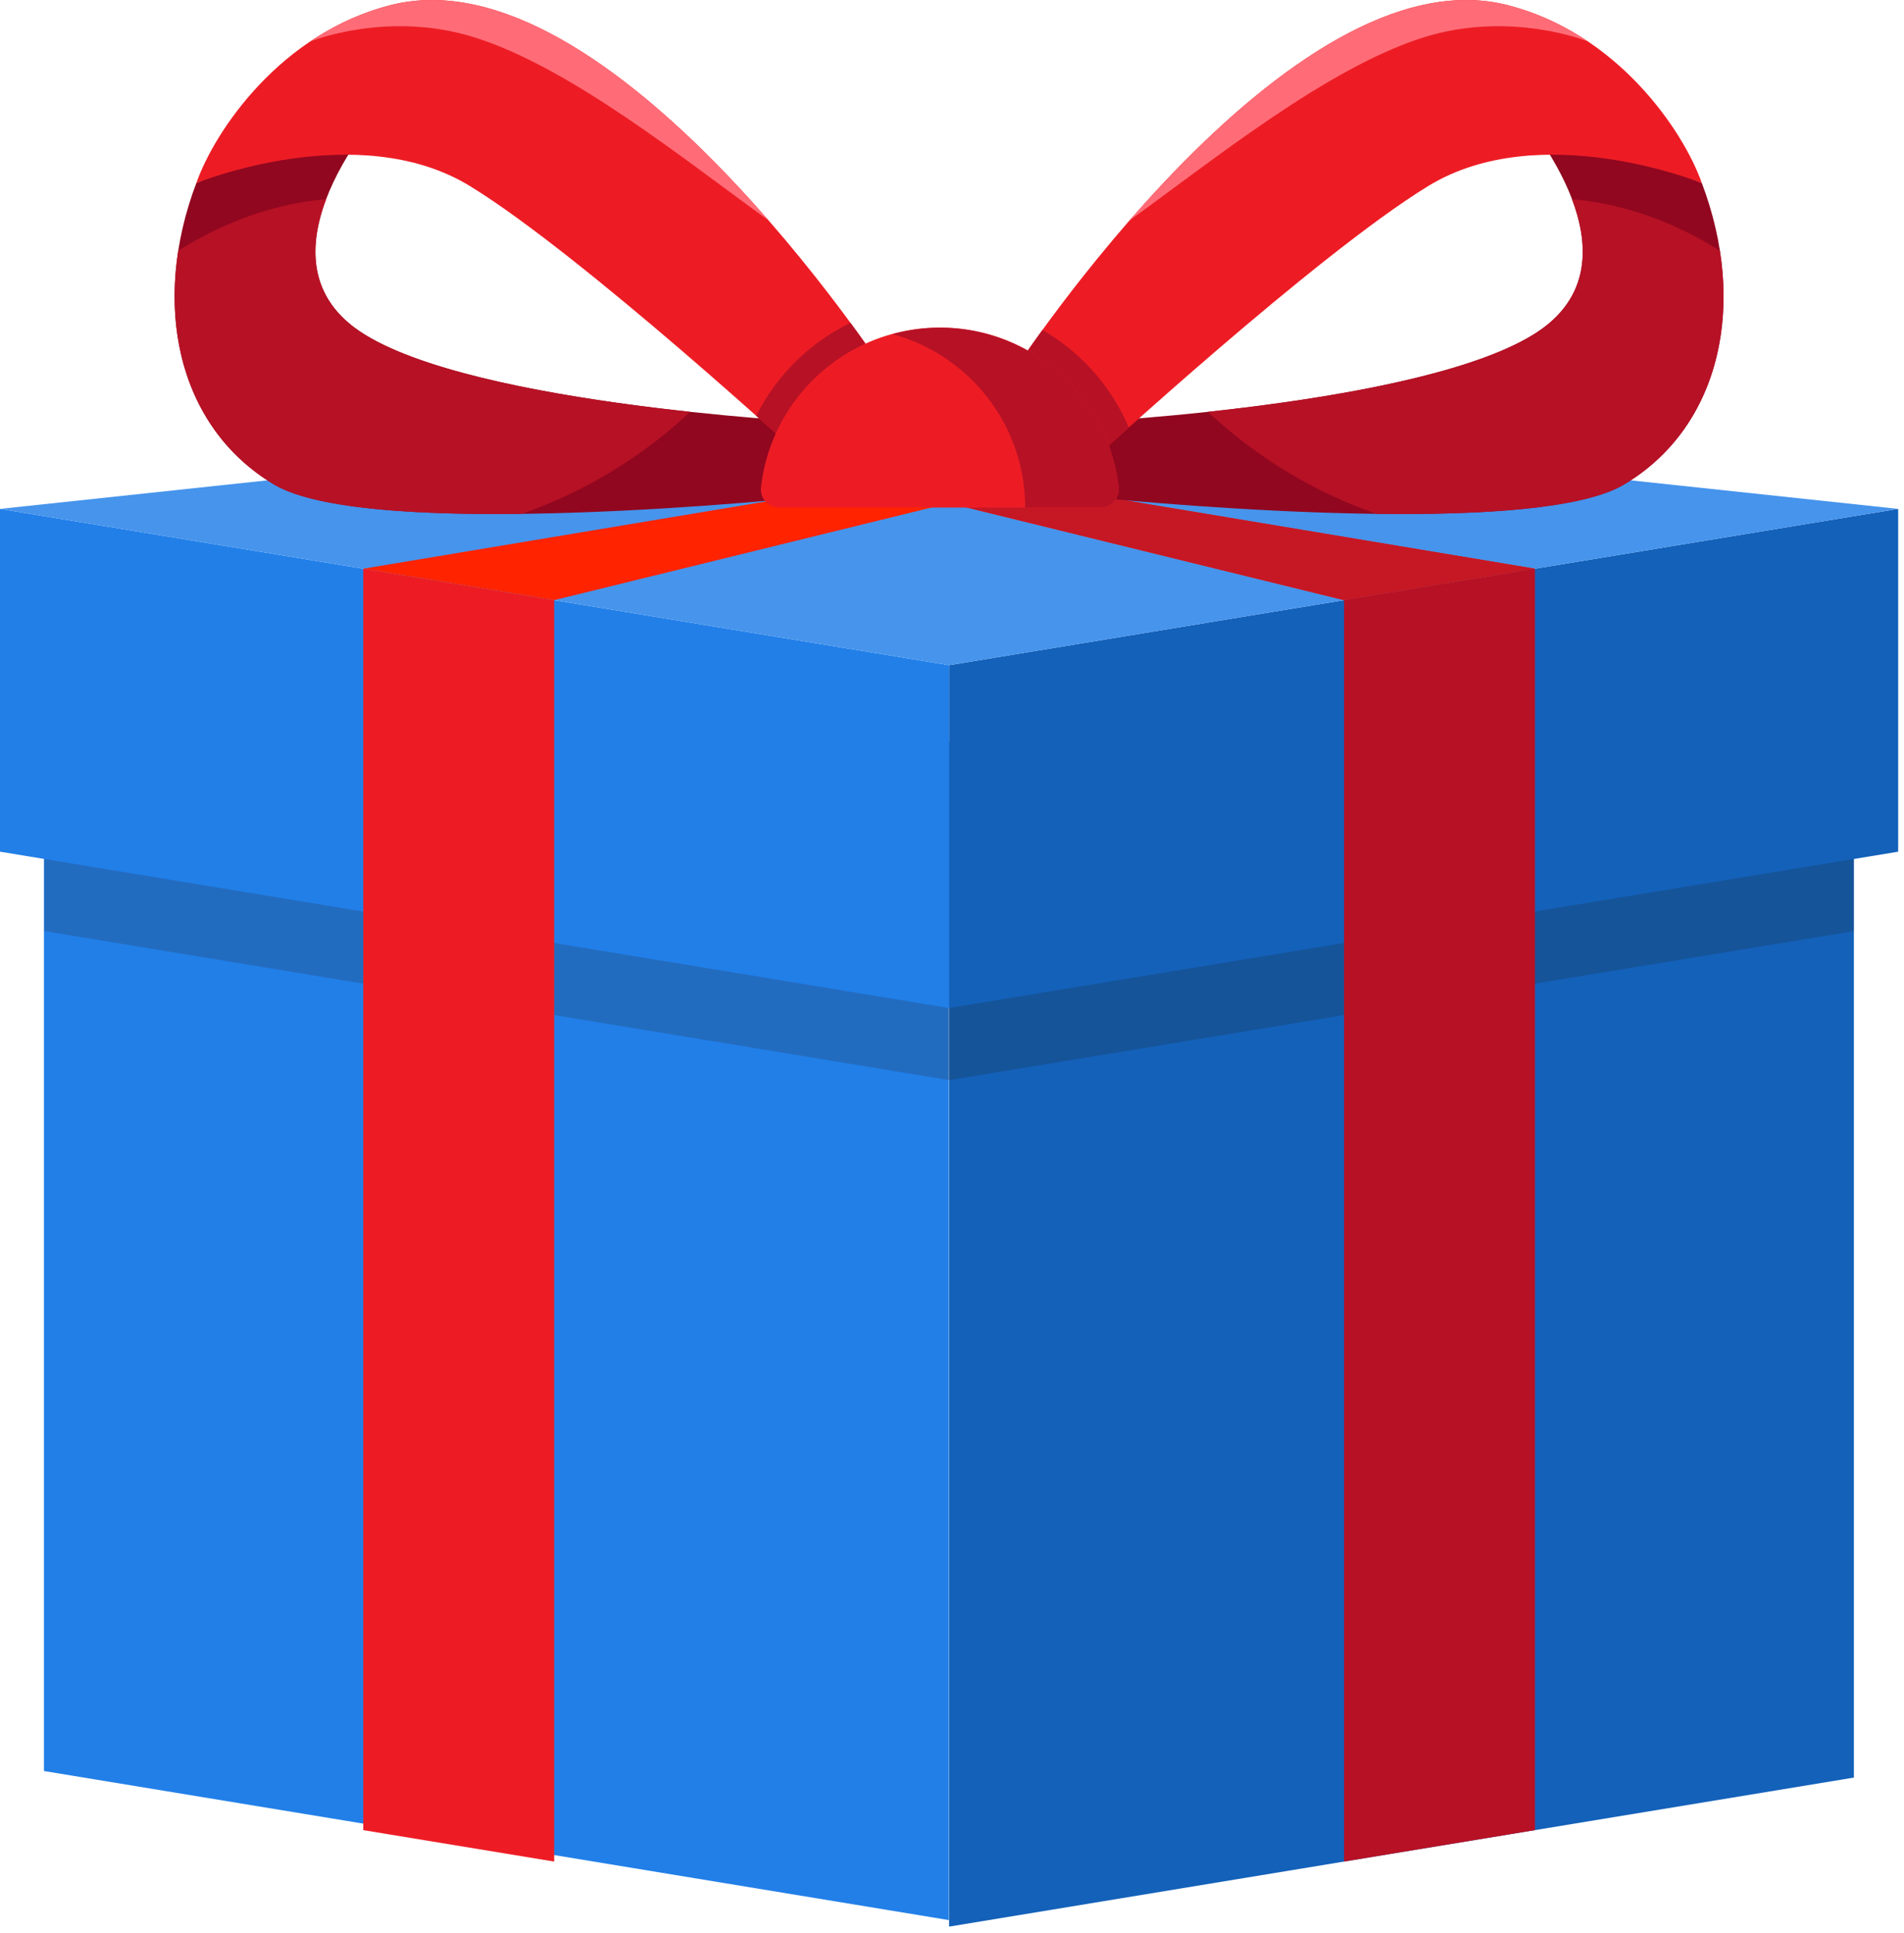 <svg xmlns="http://www.w3.org/2000/svg" width="130" height="132" fill="none"><path fill="#227FE8" d="m3 120.917 61.778 10.176V50.175L3 40v80.917Z"/><path fill="#1361B9" d="m126.579 121.365-61.778 10.176V50.623l61.778-10.175v80.917Z"/><path fill="#231F20" d="m3.023 63.573 61.778 10.175V50.623L3.023 40.448v23.125ZM126.579 40.448 64.801 50.623v23.125l61.778-10.175V40.448Z" opacity=".2"/><path fill="#1361B9" d="m64.8 68.822 64.802-10.673V34.744L64.801 45.417v23.405Z"/><path fill="#227FE8" d="M64.801 68.822 0 58.149V34.744l64.801 10.673v23.405Z"/><path fill="#4694EC" d="m0 34.744 64.801-6.914 64.801 6.914-64.801 10.673L0 34.744Z"/><path fill="#FF2300" d="m64.802 32.15-40 6.679 13.035 2.146 26.965-6.62 26.965 6.62 13.034-2.146-40-6.678Z"/><path fill="#C61724" d="m104.8 38.829-40-6.678v2.204l26.966 6.62 13.034-2.146Z"/><path fill="#91071F" d="m103.069 6.863 13.128 5.636c3.093 8.16 1.354 16.6-5.3 20.576-6.654 3.975-36.412.858-36.412.858l-.395-5.117s25.042-1.263 31.612-6.688c6.57-5.424-2.633-15.265-2.633-15.265Z"/><path fill="#ED1C24" d="M69.232 25.317S87.98-3.444 102.916.344c7.489 1.899 12.004 8.544 13.281 12.155 0 0-11.026-4.498-18.703.215-7.678 4.713-22.865 18.688-22.865 18.688l-5.397-6.085Z"/><path fill="#FF6C77" d="M102.916.344c-8.817-2.236-18.96 6.869-25.793 14.706 5.841-4.218 13.505-10.412 20.043-12.487 5.926-1.881 11.218.256 11.218.256-1.599-1.072-3.418-1.955-5.468-2.475Z"/><path fill="#B71125" d="M117.43 17.124c-2.458-1.552-5.934-3.167-10.098-3.522 1.095 2.887 1.265 6.136-1.631 8.527-4.086 3.374-15.316 5.138-23.224 5.989 2.37 2.227 6.222 5.142 11.515 6.965 7.102.087 14.081-.321 16.903-2.007 5.398-3.225 7.56-9.386 6.535-15.952Z"/><path fill="#91071F" d="m26.532 6.863-13.128 5.636c-3.093 8.16-1.354 16.6 5.3 20.576 6.654 3.975 36.412.858 36.412.858l.395-5.117S30.47 27.553 23.9 22.128c-6.57-5.424 2.633-15.265 2.633-15.265Z"/><path fill="#ED1C24" d="M60.367 25.317S41.62-3.444 26.683.344c-7.489 1.899-12.004 8.544-13.28 12.155 0 0 11.025-4.498 18.702.215 7.677 4.713 22.865 18.688 22.865 18.688l5.397-6.085Z"/><path fill="#FF6C77" d="M26.685.344c8.817-2.236 18.96 6.869 25.793 14.706-5.841-4.218-13.505-10.412-20.043-12.487-5.926-1.881-11.218.256-11.218.256C22.816 1.747 24.635.864 26.685.344Z"/><path fill="#B71125" d="M12.17 17.124c2.459-1.552 5.935-3.167 10.099-3.522-1.095 2.887-1.265 6.136 1.63 8.527 4.087 3.374 15.317 5.138 23.225 5.989-2.371 2.227-6.222 5.142-11.515 6.965-7.102.087-14.081-.321-16.903-2.007-5.398-3.225-7.56-9.386-6.535-15.952ZM54.972 31.403l5.397-6.086s-.843-1.29-2.301-3.277a14.067 14.067 0 0 0-6.433 6.35 311.843 311.843 0 0 1 3.337 3.013ZM71.177 22.529a78.086 78.086 0 0 0-1.945 2.788l5.397 6.086s.93-.856 2.443-2.213a14.058 14.058 0 0 0-5.895-6.661Z"/><path fill="#ED1C24" d="M64.168 22.37c-6.324 0-11.532 4.778-12.21 10.92a1.24 1.24 0 0 0 1.238 1.364H75.14a1.24 1.24 0 0 0 1.237-1.363c-.678-6.142-5.886-10.921-12.21-10.921Z"/><path fill="#B71125" d="M64.17 22.37c-1.12 0-2.2.163-3.23.443 5.215 1.42 9.055 6.176 9.055 11.84h5.147a1.24 1.24 0 0 0 1.237-1.362c-.678-6.143-5.886-10.921-12.21-10.921ZM91.768 127.099l13.034-2.146V38.829l-13.034 2.146v86.124Z"/><path fill="#ED1C24" d="m37.837 127.099-13.034-2.146V38.829l13.034 2.146v86.124Z"/></svg>